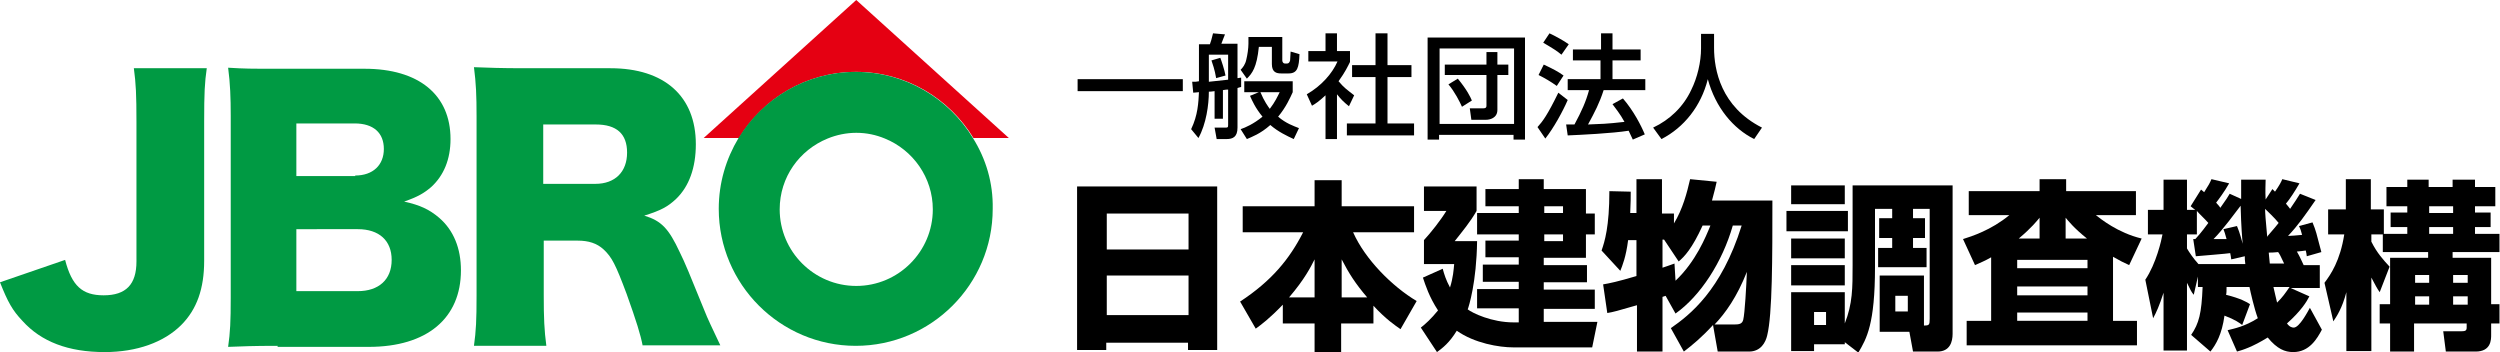 <?xml version="1.0" encoding="utf-8"?>
<!-- Generator: Adobe Illustrator 23.0.3, SVG Export Plug-In . SVG Version: 6.00 Build 0)  -->
<svg version="1.1" id="レイヤー_1" xmlns="http://www.w3.org/2000/svg" xmlns:xlink="http://www.w3.org/1999/xlink" x="0px"
	 y="0px" viewBox="0 0 480 67.6" style="enable-background:new 0 0 480 67.6;" xml:space="preserve">
<style type="text/css">
	.st0{fill:#009A43;}
	.st1{fill:#E50012;}
</style>
<g>
	<g>
		<path class="st0" d="M39.7,13.1c-0.4,2.8-0.5,4.7-0.5,10.3v26.7c0,5.3-1.4,9.3-4.4,12.3c-3.3,3.3-8.5,5.2-14.7,5.2
			c-7,0-12.2-2-15.8-6C2.4,59.6,1.5,58,0,54.2l12.5-4.3c1.3,5,3.3,6.8,7.4,6.8c4.3,0,6.3-2.1,6.3-6.5V23.5c0-5.4-0.1-7.4-0.5-10.4
			H39.7z"/>
		<path class="st0" d="M53.3,66.4c-4.9,0-6.7,0.1-9.5,0.2c0.4-2.8,0.5-4.9,0.5-9.4v-35c0-3.4-0.1-6.2-0.5-9.2
			c3.3,0.2,4.2,0.2,9.4,0.2H70c10.4,0,16.5,5,16.5,13.5c0,3.9-1.3,7-3.7,9.2c-1.4,1.2-2.6,1.9-5.2,2.8c3.1,0.7,4.8,1.5,6.7,3.1
			c2.8,2.4,4.2,5.9,4.2,10.1c0,9.2-6.5,14.7-17.7,14.7H53.3z M68.2,33.7c3.4,0,5.5-2,5.5-5.1c0-3.1-2-4.9-5.6-4.9H56.9v10.1H68.2z
			 M56.9,55.9h11.8c4,0,6.5-2.2,6.5-6c0-3.7-2.4-5.9-6.5-5.9H56.9V55.9z"/>
		<path class="st0" d="M123.4,66.4c-0.4-2.1-1.2-4.7-3.1-10c-2.1-5.6-2.8-7-4.4-8.5c-1.3-1.2-2.9-1.7-5-1.7h-6.5v10.5
			c0,4.4,0.1,6.7,0.5,9.7H91c0.4-2.9,0.5-4.9,0.5-9.6V22.3c0-4-0.1-6.3-0.5-9.4c2.8,0.1,5.2,0.2,9.5,0.2h16.7
			c10.4,0,16.4,5.4,16.4,14.6c0,4.5-1.3,8.1-3.8,10.5c-1.6,1.5-2.9,2.2-6.1,3.2c3.3,1,4.7,2.5,6.8,7c1,2,1.9,4.2,4.7,11.1
			c0.7,1.8,1.5,3.4,3.1,6.8H123.4z M114.3,35.3c3.8,0,6.1-2.3,6.1-6c0-3.6-2-5.4-6-5.4h-10.1v11.4H114.3z"/>
	</g>
	<path class="st1" d="M164.4,13.8c9.5,0,17.9,5.1,22.5,12.7h6.8L164.4,0l-29.3,26.5h6.8C146.5,18.9,154.8,13.8,164.4,13.8z"/>
	<path class="st0" d="M186.8,26.5c-4.6-7.6-13-12.7-22.5-12.7c-9.5,0-17.9,5.1-22.5,12.7c-2.4,4-3.8,8.6-3.8,13.6
		c0,14.5,11.8,26.3,26.3,26.3c14.5,0,26.3-11.8,26.3-26.3C190.7,35.1,189.3,30.5,186.8,26.5z M164.4,54.9c-8.1,0-14.7-6.6-14.7-14.7
		c0-6.2,3.8-11.4,9.2-13.6c1.7-0.7,3.6-1.1,5.5-1.1c2,0,3.8,0.4,5.5,1.1c5.4,2.2,9.2,7.5,9.2,13.6C179.1,48.3,172.5,54.9,164.4,54.9
		z"/>
</g>
<g>
	<g>
		<path d="M206.9,35.8h26.8v31.4h-5.6v-1.4h-15.7v1.4h-5.6V35.8z M228.2,41h-15.7v6.9h15.7V41z M228.2,52.9h-15.7v7.6h15.7V52.9z"/>
		<path d="M246.3,58.5c-2.6,2.7-4.1,3.8-5.2,4.6l-3-5.2c6.1-4,9.5-8.2,12.1-13.3h-11.6v-5h13.8v-5h5.2v5h13.9v5h-11.7
			c2.3,5.2,7.5,10.4,12.2,13.2l-3.1,5.4c-1-0.7-2.8-1.9-5.2-4.5v3.4h-6.2v5.6h-5.1v-5.6h-6.1V58.5z M252.4,57.1v-7.3
			c-0.7,1.4-1.9,3.8-4.9,7.3H252.4z M262.5,57.1c-2.3-2.7-3.5-4.6-4.9-7.3v7.3H262.5z"/>
		<path d="M291.6,61.7v-2.5h-8v-3.7h8v-1.4h-6.9v-3.3h6.9v-1.4h-6.4v-3.2h6.4V45h-8v-4.1h8v-1.3h-6.4v-3.3h6.4v-1.9h4.8v1.9h8.1V41
			h1.7v4h-1.7v4.5h-8.1v1.4h8.3v3.3h-8.3v1.4h9.8v3.7h-9.8v2.5h10.3l-1,4.9h-15.1c-2.8,0-7.5-0.8-10.9-3.2c-1.4,2.3-2.7,3.3-3.8,4.1
			l-3.1-4.7c0.9-0.7,2-1.7,3.3-3.3c-1.7-2.6-2.4-4.8-2.9-6.3l3.8-1.7c0.3,1.1,0.6,2.1,1.4,3.6c0.6-1.9,0.7-3.4,0.8-4.5h-5.8v-4.6
			c1.3-1.4,3.2-3.8,4.3-5.6h-4.3v-4.7h10.1v4.7c-1.2,2.1-2.7,3.9-4.2,5.8h4.3c-0.1,7.9-1.6,12.6-1.8,13.1c0.9,0.7,4.6,2.5,8.8,2.5
			H291.6z M300.1,39.6h-3.6v1.3h3.6V39.6z M300.1,45h-3.6v1.3h3.6V45z"/>
		<path d="M320.8,63c3.6-2.5,9.7-7.2,13.6-19.7h-1.7c-2,7-6.2,13.5-11,16.9l-1.9-3.4l-0.6,0.2v10.5h-4.9v-8.9
			c-3.8,1.1-4.5,1.3-5.7,1.5l-0.8-5.5c1.2-0.2,2.7-0.5,6.4-1.6v-6.9h-1.6c-0.4,3.2-1.1,4.9-1.5,5.9l-3.6-3.9
			c0.6-1.7,1.5-4.6,1.5-11.4l4.1,0.1c0,1.2,0,2-0.1,4.1h1.2v-6.5h4.9V41h2.3v1.9c1.7-2.8,2.5-5.9,3.1-8.5l5.1,0.5
			c-0.2,0.9-0.4,1.8-0.9,3.6h11.6c0,10.9,0,21.9-1,25.9c-0.3,1.3-1.2,3.1-3.5,3.1h-6l-0.9-5.1c-2.1,2.3-3.9,3.8-5.6,5.1L320.8,63z
			 M326.9,43.3c-2,4.4-3.5,6-4.6,6.9l-2.8-4.2h-0.3v5.4c0.7-0.2,1.1-0.4,2.3-0.8l0.2,3.3c3.9-3.7,5.8-8.4,6.7-10.6H326.9z M333,62.3
			c0.9,0,1.5-0.1,1.7-0.9c0.3-1.2,0.6-6.5,0.7-9.2c-1.9,4.8-4.1,7.9-6.2,10.1H333z"/>
		<path d="M343,40.5h11.8v3.9H343V40.5z M354.2,65.7v0.4h-5.9v1.3h-4.4V56.1h10.3v6c1.5-3.8,1.5-6.8,1.5-11.2V35.6h19.2v28.5
			c0,1.5-0.5,3.4-2.9,3.4h-4.7l-0.7-3.8h-5.7V52.9h8.5v9.6c1,0,1.1-0.1,1.1-1.3V40.1h-3.2v1.8h2.3v3.8h-2.3v1.9h2.6v3.7h-9.3v-3.7
			h2.7v-1.9h-2.5v-3.8h2.5v-1.8h-3.3v11.2c0,10.9-1.6,13.7-3.2,16.4L354.2,65.7z M343.9,35.6h10.3v3.6h-10.3V35.6z M343.9,45.8h10.3
			v3.8h-10.3V45.8z M343.9,50.9h10.3v3.9h-10.3V50.9z M348.3,59.9v2.5h2.3v-2.5H348.3z M363.9,56.8v3h2.4v-3H363.9z"/>
		<path d="M382.3,49.4c-1.2,0.7-2,1-3.1,1.5l-2.3-5c1.6-0.5,5.4-1.7,8.9-4.6H378v-4.6h13.6v-2.3h5.1v2.3h13.4v4.6h-7.7
			c0.9,0.7,4.2,3.4,8.8,4.5l-2.4,5.1c-0.9-0.4-1.9-0.9-3.1-1.6v12.3h4.6v4.7h-32.7v-4.7h4.7V49.4z M387.3,49.9v1.6h13.5v-1.6H387.3z
			 M387.3,55v1.7h13.5V55H387.3z M387.3,60v1.6h13.5V60H387.3z M391.6,45.8v-4c-0.5,0.6-1.5,1.9-4,4H391.6z M400.7,45.8
			c-2.5-2-3.6-3.4-4.1-4v4H400.7z"/>
		<path d="M430.5,62.4c-0.5-0.4-1.3-1-3.4-1.8c-0.5,3.6-1.6,5.5-2.7,6.9l-3.7-3.2c1.5-2.2,2-4.1,2.2-9.2H422v-2l-0.8,3.5
			c-0.5-0.6-0.6-0.9-1.3-2.3v13h-4.5V56.2c-0.8,2.5-1.4,3.8-2,4.9l-1.5-7.4c2.1-3.1,3.1-7.6,3.3-8.7h-2.8v-4.7h3v-5.8h4.5v5.8h1.6
			c-0.3-0.2-0.4-0.3-0.9-0.7l2-3.2c0.1,0.1,0.5,0.4,0.6,0.5c0.9-1.4,1.1-1.8,1.4-2.5l3.4,0.8c-0.9,1.6-2.1,3.2-2.5,3.7
			c0.2,0.3,0.5,0.5,0.8,1c1.2-1.7,1.4-2,1.8-2.7l2.2,1c0-1.6,0-2.6,0-3.7h4.7c0,0.9-0.1,2.1,0,3.8l1.3-2c0.3,0.3,0.4,0.4,0.5,0.5
			c0.9-1.3,1.2-1.9,1.4-2.4l3.3,0.8c-0.8,1.4-1.9,3.1-2.6,3.9c0.4,0.5,0.6,0.7,0.8,1c0.9-1.3,1.4-2.1,1.9-2.9l3,1.2
			c-2,2.9-3.4,4.9-5.3,6.9c0.6,0,1.5-0.1,2.7-0.2c-0.2-0.8-0.3-1.1-0.6-1.7l2.6-0.7c0.7,1.7,0.7,1.9,1.7,5.7l-2.8,0.8
			c-0.1-0.9-0.2-1-0.2-1.1c-0.5,0.1-0.9,0.1-1.7,0.2c0.6,1,1,2,1.3,2.6h3.1v4.4h-5.6l3.6,1.6c-0.5,1-1.6,2.8-4.3,5.2
			c0.5,0.7,1,0.8,1.3,0.8c1.1,0,2.7-3.1,3.1-3.8l2.3,4.2c-0.9,1.7-2.4,4.3-5.5,4.3c-1.6,0-3.1-0.6-4.9-2.8c-2.9,1.8-4.8,2.4-5.9,2.7
			l-1.8-4.1c1.2-0.3,3.3-0.7,5.8-2.3c-0.7-1.9-1.4-5-1.6-6h-4.4c0,0.5,0,1.3-0.1,1.5c2.8,0.7,4,1.4,4.6,1.8L430.5,62.4z M421.1,45.9
			l0.4,0c0.2-0.2,1.2-1.3,2.5-3.1c-0.8-0.9-1.7-1.7-2.2-2.3V45h-1.9v2.7c0.4,0.7,1.2,1.9,2.2,3h9c-0.1-0.8-0.1-1-0.1-1.5l-2.6,0.6
			c-0.1-0.6-0.1-0.8-0.2-1.2c-0.5,0.1-5.5,0.5-6.6,0.6L421.1,45.9z M427.5,45.9c-0.3-1.1-0.4-1.4-0.6-1.9l2.6-0.6
			c0.6,1.4,0.9,2.8,1.1,3.4c-0.1-1-0.3-3.2-0.4-7.3c-1,1.3-3.4,4.6-5.2,6.4L427.5,45.9z M435.4,45.3c1.3-1.5,1.8-2.1,2.1-2.5
			c-0.8-1-2.1-2.2-2.6-2.7c0,0.7,0.1,2.2,0.4,5.3H435.4z M438.6,50.7c-0.8-1.7-0.9-1.9-1.2-2.3c-0.3,0-0.6,0.1-1.8,0.1
			c0,0.3,0.1,0.8,0.2,2.1H438.6z M436.5,55.1c0.3,1.4,0.5,2.1,0.7,3c1.1-1.1,1.5-1.7,2.4-3H436.5z"/>
		<path d="M457.7,45h-2.4v1.4c1.1,2.2,2.3,3.5,3.5,4.8l-1.9,4.9c-0.5-0.7-0.8-1.3-1.6-2.8v14.1h-4.8V56.1c-0.8,3.1-1.9,4.7-2.5,5.6
			l-1.7-7.4c1.2-1.6,3-4.2,3.8-9.3h-3.1v-4.8h3.4v-5.8h4.8v5.8h2.5v4.7h4.5v-1.3h-3.2v-2.8h3.2v-1.2h-4v-3.7h4v-1.4h4.1v1.4h4.6
			v-1.4h4.3v1.4h3.9v3.7h-3.9v1.2h3v2.8h-3v1.3h4.7v3.5h-9v1.1h7.4v8.9h1.6v3.7h-1.6v2.2c0,0.9,0,3.2-3,3.2h-5.7l-0.5-3.9h3.5
			c0.7,0,1-0.1,1-0.7v-0.8h-10.1v5.4h-4.6v-5.4h-2v-3.7h2v-8.9h7.3v-1.1h-8.7V45z M463.7,52.8v1.5h2.7v-1.5H463.7z M463.7,56.9v1.6
			h2.7v-1.6H463.7z M466.4,39.6v1.3h4.6v-1.3H466.4z M466.4,43.6v1.3h4.6v-1.3H466.4z M471,52.8v1.5h2.8v-1.5H471z M471,56.9v1.6
			h2.8v-1.6H471z"/>
	</g>
	<g>
		<path d="M206.9,15.2h20.2v2.3h-20.2V15.2z"/>
		<path d="M233.2,17.5c-0.6,0.1-0.9,0.1-1.1,0.1c0,2.5-0.5,6.2-2,8.9l-1.4-1.7c1.3-2.7,1.4-5.1,1.5-7.1c-0.2,0-1,0.1-1.1,0.1
			l-0.2-2.1c0.6,0,0.9,0,1.3-0.1V8.5h2.1c0.2-0.5,0.3-0.9,0.6-2.1l2.3,0.2c-0.1,0.3-0.5,1.2-0.7,1.8h3.1V15c0.3,0,0.5-0.1,0.7-0.1
			v1.8c-0.3,0.1-0.5,0.1-0.7,0.2v7.6c0,1.8-0.9,2.2-2.1,2.2h-1.9l-0.4-2.2h2c0.5,0,0.6,0,0.6-0.5v-6.8c-0.3,0-0.4,0-1,0.1v5.5h-1.6
			V17.5z M235.8,10.5h-3.7v5.2c2.6-0.3,2.9-0.3,3.7-0.4V10.5z M234.3,11.1c0.2,0.5,0.8,2.3,1,3.4l-1.8,0.5c-0.1-0.5-0.2-1.4-0.9-3.4
			L234.3,11.1z M241.7,17.7h-2.8v-2.1h9.3v2.1c-0.5,1.1-1.3,2.9-2.8,4.7c1.5,1.3,3,1.8,4,2.2l-1,2.1c-1.3-0.6-3-1.4-4.5-2.7
			c-1.9,1.7-3.6,2.3-4.5,2.7l-1.2-1.9c0.9-0.3,2.5-1,4.2-2.4c-1.4-1.7-2-3.1-2.4-4L241.7,17.7z M239.8,7.1h6.4v4.5
			c0,0.3,0.2,0.6,0.5,0.6h0.4c0.3,0,0.5-0.2,0.6-0.6c0-0.2,0.1-1.4,0.1-1.7l1.7,0.5c-0.1,2.6-0.4,3.7-2.1,3.7H246
			c-0.9,0-1.8-0.2-1.8-1.8V9h-2.5c-0.4,4-1.3,5.1-2.3,6.1l-1.2-1.7c0.4-0.4,0.9-1,1.1-2c0.2-0.8,0.4-2.1,0.4-3V7.1z M242,17.7
			c0.7,1.7,1.5,2.8,1.8,3.2c1-1.3,1.5-2.4,1.9-3.2H242z"/>
		<path d="M256.7,26.7h-2.2v-8.4c-1.3,1.2-1.9,1.6-2.6,2l-1-2.2c2.8-1.6,4.9-4,5.9-6.3h-5.6V9.8h3.3V6.4h2.2v3.4h2.5v2.1
			c-0.4,0.8-0.9,1.9-2.2,3.7c1.1,1.3,1.6,1.6,3,2.7l-1,2.1c-1-0.8-1.6-1.4-2.3-2.3V26.7z M264.1,6.4h2.3v6.1h4.6v2.3h-4.6v8.9h5.1
			V26h-12.9v-2.3h5.5v-8.9h-4.5v-2.3h4.5V6.4z"/>
		<path d="M274.1,7.2h18.7v19.6h-2.2v-0.9h-14.3v0.9h-2.2V7.2z M276.4,23.8h14.3V9.3h-14.3V23.8z M277.4,12.4h8V10h2.1v2.4h2.1v2
			h-2.1v6.7c0,1.6-1.5,1.9-2.2,1.9h-2.8l-0.3-2.2h2.6c0.5,0,0.6-0.2,0.6-0.5v-5.9h-8V12.4z M280.7,20.5c-0.4-0.9-1.4-2.9-2.6-4.3
			l1.8-1.1c1.8,2.2,2.4,3.5,2.7,4.2L280.7,20.5z"/>
		<path d="M301,19.2c-0.9,2.1-2.7,5.4-4.3,7.4l-1.5-2.2c1-1.1,1.9-2.3,4-6.6L301,19.2z M296.4,12.4c1.7,0.8,2.7,1.3,3.8,2.1l-1.3,2
			c-1.1-0.8-2.3-1.5-3.5-2.1L296.4,12.4z M297.5,6.4c0.9,0.4,2.9,1.5,3.7,2.1l-1.4,2c-1-0.8-1.3-1-3.5-2.3L297.5,6.4z M307.9,17.3
			c-0.8,2.5-1.7,4.2-3,6.6c2.5-0.1,3.5-0.1,7-0.5c-0.8-1.5-1.8-2.7-2.3-3.4l2-1.1c2,2.3,3.5,5.2,4.2,6.9l-2.3,1
			c-0.3-0.6-0.5-1.1-0.8-1.7c-3.1,0.5-9.3,0.8-11.7,0.9l-0.3-2.1c0.3,0,1.5,0,1.6,0c1.4-2.6,2.2-4.4,2.8-6.6h-4.1v-2.1h6.3v-3.6H302
			V9.5h5.4V6.4h2.2v3.1h5.4v2.1h-5.4v3.6h6.3v2.1H307.9z"/>
		<path d="M326.6,6.5h2.5v2.7c0,4.2,1.3,11.3,9.2,15.3l-1.5,2.2c-4-2-7.4-6-8.9-11.5c-1.3,5.2-4.6,9.3-8.9,11.5l-1.6-2.2
			c3.2-1.5,5.8-4,7.3-7.2c1.2-2.4,1.9-5.4,1.9-8V6.5z"/>
	</g>
</g>
</svg>
